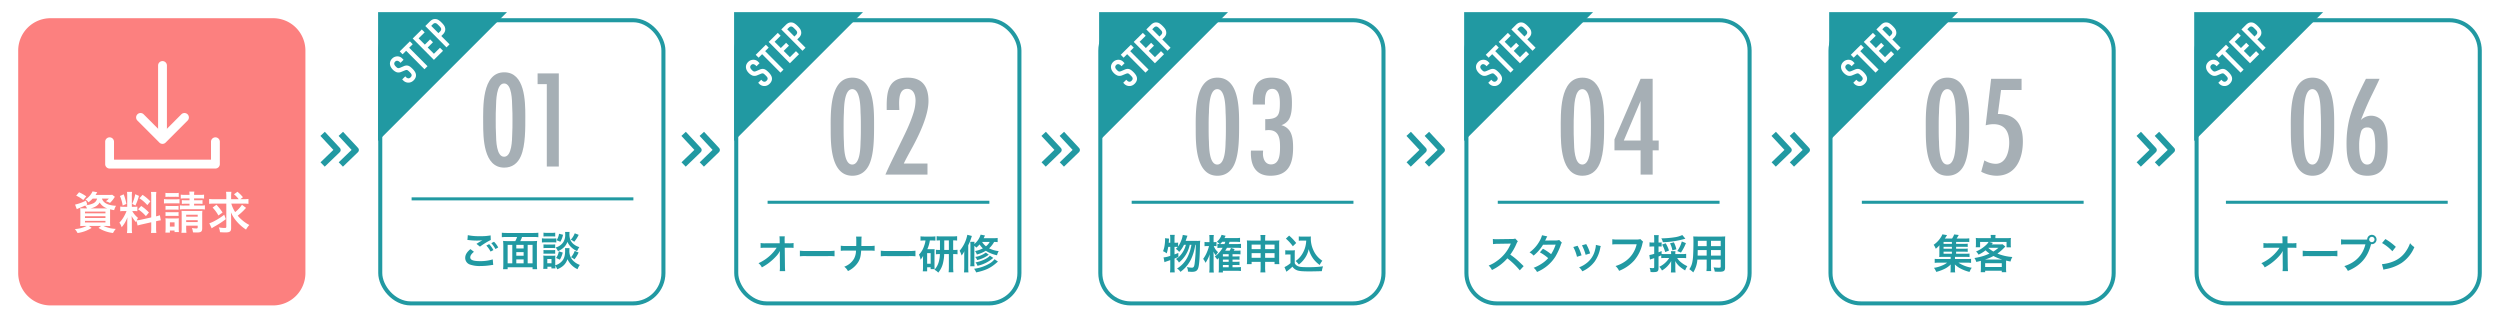 <?xml version="1.0" encoding="UTF-8"?>
<svg xmlns="http://www.w3.org/2000/svg" xmlns:xlink="http://www.w3.org/1999/xlink" width="1236" height="160" viewBox="0 0 1236 160">
  <defs>
    <filter id="パス_3123" x="0" y="0" width="160" height="160" filterUnits="userSpaceOnUse">
      <feOffset dy="3"></feOffset>
      <feGaussianBlur stdDeviation="3" result="blur"></feGaussianBlur>
      <feFlood flood-opacity="0.161"></feFlood>
      <feComposite operator="in" in2="blur"></feComposite>
      <feComposite in="SourceGraphic"></feComposite>
    </filter>
    <filter id="長方形_82" x="178" y="0" width="160" height="160" filterUnits="userSpaceOnUse">
      <feOffset dy="3"></feOffset>
      <feGaussianBlur stdDeviation="3" result="blur-2"></feGaussianBlur>
      <feFlood flood-opacity="0.161"></feFlood>
      <feComposite operator="in" in2="blur-2"></feComposite>
      <feComposite in="SourceGraphic"></feComposite>
    </filter>
    <filter id="長方形_82-2" x="354" y="0" width="160" height="160" filterUnits="userSpaceOnUse">
      <feOffset dy="3"></feOffset>
      <feGaussianBlur stdDeviation="3" result="blur-3"></feGaussianBlur>
      <feFlood flood-opacity="0.161"></feFlood>
      <feComposite operator="in" in2="blur-3"></feComposite>
      <feComposite in="SourceGraphic"></feComposite>
    </filter>
    <filter id="パス_3454" x="534" y="0" width="160" height="160" filterUnits="userSpaceOnUse">
      <feOffset dy="3"></feOffset>
      <feGaussianBlur stdDeviation="3" result="blur-4"></feGaussianBlur>
      <feFlood flood-opacity="0.161"></feFlood>
      <feComposite operator="in" in2="blur-4"></feComposite>
      <feComposite in="SourceGraphic"></feComposite>
    </filter>
    <filter id="パス_3455" x="715" y="0" width="160" height="160" filterUnits="userSpaceOnUse">
      <feOffset dy="3"></feOffset>
      <feGaussianBlur stdDeviation="3" result="blur-5"></feGaussianBlur>
      <feFlood flood-opacity="0.161"></feFlood>
      <feComposite operator="in" in2="blur-5"></feComposite>
      <feComposite in="SourceGraphic"></feComposite>
    </filter>
    <filter id="パス_3457" x="895" y="0" width="160" height="160" filterUnits="userSpaceOnUse">
      <feOffset dy="3"></feOffset>
      <feGaussianBlur stdDeviation="3" result="blur-6"></feGaussianBlur>
      <feFlood flood-opacity="0.161"></feFlood>
      <feComposite operator="in" in2="blur-6"></feComposite>
      <feComposite in="SourceGraphic"></feComposite>
    </filter>
    <filter id="パス_3459" x="1076" y="0" width="160" height="160" filterUnits="userSpaceOnUse">
      <feOffset dy="3"></feOffset>
      <feGaussianBlur stdDeviation="3" result="blur-7"></feGaussianBlur>
      <feFlood flood-opacity="0.161"></feFlood>
      <feComposite operator="in" in2="blur-7"></feComposite>
      <feComposite in="SourceGraphic"></feComposite>
    </filter>
    <clipPath id="clip-path">
      <rect id="長方形_81" data-name="長方形 81" width="56.685" height="53.167" fill="#fff"></rect>
    </clipPath>
  </defs>
  <g id="グループ_328" data-name="グループ 328" transform="translate(-8990.813 19387.32)">
    <g transform="matrix(1, 0, 0, 1, 8990.81, -19387.32)" filter="url(#パス_3123)">
      <path id="パス_3123-2" data-name="パス 3123" d="M16,0H126a16,16,0,0,1,16,16V126a16,16,0,0,1-16,16H16A16,16,0,0,1,0,126V16A16,16,0,0,1,16,0Z" transform="translate(9 6)" fill="#fc807f"></path>
    </g>
    <g id="グループ_112" data-name="グループ 112" transform="translate(8978 -24807.936)">
      <path id="パス_210" data-name="パス 210" d="M172.318,5490.979l7.421,7.991-7.421,7.153" transform="translate(0 -4.188)" fill="none" stroke="#2199a2" stroke-linejoin="round" stroke-width="3"></path>
      <path id="パス_211" data-name="パス 211" d="M172.318,5490.979l7.421,7.991-7.421,7.153" transform="translate(9 -4.188)" fill="none" stroke="#2199a2" stroke-linejoin="round" stroke-width="3"></path>
    </g>
    <g id="グループ_119" data-name="グループ 119" transform="translate(9156.472 -24807.936)">
      <path id="パス_210-2" data-name="パス 210" d="M172.318,5490.979l7.421,7.991-7.421,7.153" transform="translate(0 -4.188)" fill="none" stroke="#2199a2" stroke-linejoin="round" stroke-width="3"></path>
      <path id="パス_211-2" data-name="パス 211" d="M172.318,5490.979l7.421,7.991-7.421,7.153" transform="translate(9 -4.188)" fill="none" stroke="#2199a2" stroke-linejoin="round" stroke-width="3"></path>
    </g>
    <g transform="matrix(1, 0, 0, 1, 8990.81, -19387.32)" filter="url(#長方形_82)">
      <g id="長方形_82-3" data-name="長方形 82" transform="translate(187 6)" fill="#fff" stroke="#2199a2" stroke-width="2">
        <rect width="142" height="142" rx="16" stroke="none"></rect>
        <rect x="1" y="1" width="140" height="140" rx="15" fill="none"></rect>
      </g>
    </g>
    <g id="グループ_116" data-name="グループ 116" transform="translate(9177.739 -19381.32)">
      <path id="パス_212" data-name="パス 212" d="M0,0V63.735L63.735,0Z" transform="translate(0 0)" fill="#2199a2"></path>
    </g>
    <line id="線_4" data-name="線 4" x2="109.648" transform="translate(9194.313 -19289)" fill="none" stroke="#2199a2" stroke-miterlimit="10" stroke-width="1.5"></line>
    <path id="パス_215" data-name="パス 215" d="M12.6,25.239l-1.512,1.5-.338-.341a2.282,2.282,0,0,0-1.134-.654,1.275,1.275,0,0,0-1.2.439,1.328,1.328,0,0,0-.386.618,1.414,1.414,0,0,0-.018.606,1.764,1.764,0,0,0,.272.6,4.208,4.208,0,0,0,.462.555,7.03,7.03,0,0,0,.538.5,1.382,1.382,0,0,0,.48.261,1.148,1.148,0,0,0,.537.024,3.3,3.3,0,0,0,.7-.227l1.614-.688a4.023,4.023,0,0,1,1.263-.357,2.742,2.742,0,0,1,1.084.114A3.978,3.978,0,0,1,16,28.773a11.44,11.44,0,0,1,1.08.971,7.8,7.8,0,0,1,1.1,1.371,3.694,3.694,0,0,1,.534,1.4,3.02,3.02,0,0,1-.168,1.462,4.056,4.056,0,0,1-1,1.459,3.8,3.8,0,0,1-1.214.823,3.428,3.428,0,0,1-1.346.276,3.635,3.635,0,0,1-1.326-.257,3.373,3.373,0,0,1-1.18-.786l-.559-.563,1.512-1.5.471.474a1.734,1.734,0,0,0,.986.506,1.339,1.339,0,0,0,1.154-.484,1.86,1.86,0,0,0,.491-.706,1.12,1.12,0,0,0,.017-.651,1.663,1.663,0,0,0-.351-.636c-.178-.207-.383-.43-.619-.667a8.831,8.831,0,0,0-.707-.652,1.63,1.63,0,0,0-.545-.312,1.183,1.183,0,0,0-.539.005,5.014,5.014,0,0,0-.672.227l-1.524.629a3.378,3.378,0,0,1-2.365.243,5.137,5.137,0,0,1-1.973-1.321A5.469,5.469,0,0,1,6.3,28.791a3.624,3.624,0,0,1-.422-1.405,3.2,3.2,0,0,1,.182-1.4,3.748,3.748,0,0,1,.922-1.371A3.551,3.551,0,0,1,8.215,23.8a3.8,3.8,0,0,1,1.354-.254,3.225,3.225,0,0,1,2.3.954Z" transform="translate(9177.739 -19383)" fill="#fff"></path>
    <path id="パス_216" data-name="パス 216" d="M22.926,29.912l-9.064-9.129-1.75,1.736L10.7,21.1l5.01-4.975,1.412,1.423-1.75,1.737,9.065,9.13Z" transform="translate(9177.739 -19383)" fill="#fff"></path>
    <path id="パス_217" data-name="パス 217" d="M27.594,25.277,17.117,14.725l4.5-4.473,1.414,1.423-2.994,2.972,3.076,3.1,2.608-2.589,1.412,1.422-2.608,2.59,3.075,3.1L30.6,19.292,32.1,20.8Z" transform="translate(9177.739 -19383)" fill="#fff"></path>
    <path id="パス_218" data-name="パス 218" d="M33.819,19.1,23.342,8.545,25.61,6.293a4.725,4.725,0,0,1,1.258-.925A2.96,2.96,0,0,1,28.3,5.092a3.189,3.189,0,0,1,1.5.441A8.553,8.553,0,0,1,31.44,6.89a10.463,10.463,0,0,1,1.111,1.282,3.549,3.549,0,0,1,.565,1.264,3.125,3.125,0,0,1-.03,1.632,3.931,3.931,0,0,1-1.076,1.643l-.771.765L35.33,17.6ZM26.266,8.467l3.561,3.586.726-.721a2.175,2.175,0,0,0,.58-.84,1.193,1.193,0,0,0,0-.738,1.913,1.913,0,0,0-.4-.688q-.3-.348-.7-.748-.367-.37-.713-.689a2.138,2.138,0,0,0-.715-.454,1.2,1.2,0,0,0-.738-.032,2.013,2.013,0,0,0-.815.544Z" transform="translate(9177.739 -19383)" fill="#fff"></path>
    <path id="パス_3124" data-name="パス 3124" d="M0,0H137.824V94.68H0Z" transform="translate(9166.739 -19383.68)" fill="none"></path>
    <path id="パス_3548" data-name="パス 3548" d="M3.98-12.68c.14,0,.24.02.28.02.08,0,.22.02.46.04a31.535,31.535,0,0,0,3.66.24,21.32,21.32,0,0,0,3-.16,3.618,3.618,0,0,1-.44.24c-.26.16-.32.2-.52.32-.5.28-.72.42-1.98,1.22l1.74,1.38a36.218,36.218,0,0,1,5.34-3.3l-.08-2.26a24.8,24.8,0,0,1-5.28.38,26.231,26.231,0,0,1-6-.5ZM5.46-8.16C3.66-6.66,2.88-5.34,2.88-3.8A3.453,3.453,0,0,0,5.44-.46a14.306,14.306,0,0,0,5,.66,32.274,32.274,0,0,0,5.4-.46,8.4,8.4,0,0,1,.88-.08L16.5-3.08a20.6,20.6,0,0,1-6.28.86c-3.38,0-4.84-.56-4.84-1.86,0-.86.56-1.7,1.82-2.76ZM19.2-8.98a11.566,11.566,0,0,0-2.08-2.82l-1.34.7a14.736,14.736,0,0,1,2.04,2.9Zm-5.88-.94a13.5,13.5,0,0,1,2.1,2.98l1.4-.74a12.961,12.961,0,0,0-2.1-2.94Zm10.64-2.2a18.916,18.916,0,0,1-2.36-.1,25.013,25.013,0,0,1,.12,2.56v8.7a20.978,20.978,0,0,1-.12,2.72h2.26V.8H36.18v.98h2.26a25.3,25.3,0,0,1-.12-2.72v-8.7a18.544,18.544,0,0,1,.12-2.58,19.112,19.112,0,0,1-2.36.1H30.1a11.623,11.623,0,0,0,.88-2.04H36.6a21.6,21.6,0,0,1,2.44.12v-2.22a22.368,22.368,0,0,1-2.44.12H23.42a21.6,21.6,0,0,1-2.44-.12v2.22a21.481,21.481,0,0,1,2.46-.12h5.1a12.037,12.037,0,0,1-.9,2.04ZM28.14-1.14V-3.08h3.62v1.94Zm-1.98,0h-2.3v-9.12h2.3Zm1.98-9.12h3.62v1.78H28.14Zm5.62,0h2.42v9.12H33.76Zm-2,5.38H28.14v-1.8h3.62ZM52.22-8.64a10.447,10.447,0,0,1,.06,1.24c0,2.34-.44,3.9-1.48,5.1A7.075,7.075,0,0,1,47.4-.16V-3.52a11.943,11.943,0,0,1,.06-1.44,6.107,6.107,0,0,1-1.2.06H42.82a8.122,8.122,0,0,1-1.34-.08,12.913,12.913,0,0,1,.08,1.56V-.36c0,.64-.04,1.34-.1,1.96h2.06V.56H45.5v.82h2C47.46.94,47.44.72,47.42,0a9.06,9.06,0,0,1,.96,1.82c2.76-1.14,4.22-2.6,5.06-5a10.1,10.1,0,0,0,4.98,4.96A7.863,7.863,0,0,1,59.56-.34a8.86,8.86,0,0,1-3.8-2.62,6.79,6.79,0,0,1-1.38-4.56,6.557,6.557,0,0,1,.08-1.12ZM43.46-3.28h2.08v2.12H43.46Zm-1.88-11.1c.48-.04.9-.06,1.62-.06h2.56c.72,0,1.08.02,1.62.06V-16.3a8.653,8.653,0,0,1-1.62.1H43.2a8.524,8.524,0,0,1-1.62-.1Zm-.78,2.96a11.953,11.953,0,0,1,1.6-.08h4a9.194,9.194,0,0,1,1.52.08v-2.06a10.863,10.863,0,0,1-1.6.08H42.4a8.81,8.81,0,0,1-1.6-.1Zm.78,2.78a10.129,10.129,0,0,1,1.26-.06h3.28a9.99,9.99,0,0,1,1.24.06V-10.5a9.14,9.14,0,0,1-1.24.06H42.84a10.129,10.129,0,0,1-1.26-.06Zm0,2.78a10.129,10.129,0,0,1,1.26-.06H46.1a9.91,9.91,0,0,1,1.26.06V-7.72a9.14,9.14,0,0,1-1.24.06H42.84a10.129,10.129,0,0,1-1.26-.06Zm7.68-9.88a7.339,7.339,0,0,1-1.22,3.18l1.88.76a11.557,11.557,0,0,0,1.32-3.46Zm7.78-.24a10.028,10.028,0,0,1-1.98,3.18,6.006,6.006,0,0,1,1.7,1.02,15.936,15.936,0,0,0,2.22-3.44ZM49.16-7.06a7.726,7.726,0,0,1-1.34,3.28l1.86.84A12.009,12.009,0,0,0,51.1-6.46Zm7.86-.2A10.247,10.247,0,0,1,55.2-4.14,6.365,6.365,0,0,1,56.88-3.1a14.73,14.73,0,0,0,2.06-3.38Zm-4.76-9.4a10.231,10.231,0,0,1,.06,1.12,6.917,6.917,0,0,1-.88,3.84,6.445,6.445,0,0,1-3.88,2.74,6.489,6.489,0,0,1,1.16,1.8,8.926,8.926,0,0,0,3.32-2.26,7.518,7.518,0,0,0,1.38-2.32,7.609,7.609,0,0,0,1.4,2.14,10.041,10.041,0,0,0,3.4,2.44,8.112,8.112,0,0,1,1.1-1.98,8.318,8.318,0,0,1-2.54-1.24,5.678,5.678,0,0,1-1.88-2.26,7.755,7.755,0,0,1-.5-2.88,7.457,7.457,0,0,1,.08-1.14Z" transform="translate(9217.933 -19256)" fill="#2199a2"></path>
    <path id="パス_3547" data-name="パス 3547" d="M23.529-25.047c0-7.245-.207-21.528-10.419-21.528-11.178,0-10.419,17.457-10.419,25.116C2.691-14.214,2.829.552,13.11.552c3.933,0,6.693-2.139,8.211-5.658C23.667-10.488,23.529-19.113,23.529-25.047Zm-6.348,2.139c0,2.346,0,4.761-.138,7.107-.069,2.622-.138,10.971-4,10.971s-3.933-8.28-4-10.971C8.9-18.147,8.9-20.562,8.9-22.908c0-2.277,0-4.485.138-6.762.069-2.622.138-11.385,4-11.385,3.933,0,3.933,8.694,4,11.385C17.181-27.393,17.181-25.185,17.181-22.908ZM40.089,0V-46.023H29.6v5.313h4.554V0Z" transform="translate(9227 -19305)" fill="#a6afb5"></path>
    <g transform="matrix(1, 0, 0, 1, 8990.81, -19387.32)" filter="url(#長方形_82-2)">
      <g id="長方形_82-4" data-name="長方形 82" transform="translate(363 6)" fill="#fff" stroke="#2199a2" stroke-width="2">
        <rect width="142" height="142" rx="16" stroke="none"></rect>
        <rect x="1" y="1" width="140" height="140" rx="15" fill="none"></rect>
      </g>
    </g>
    <g id="グループ_116-2" data-name="グループ 116" transform="translate(9353.739 -19381.32)">
      <path id="パス_212-2" data-name="パス 212" d="M0,0V63.735L63.735,0Z" fill="#2199a2"></path>
    </g>
    <g id="グループ_117" data-name="グループ 117" transform="translate(9161.739 -24818.32)">
      <path id="パス_3549" data-name="パス 3549" d="M24.211-25.773c0-7.455-.213-22.152-10.721-22.152-11.5,0-10.721,17.963-10.721,25.844C2.769-14.626,2.911.568,13.49.568c4.047,0,6.887-2.2,8.449-5.822C24.353-10.792,24.211-19.667,24.211-25.773Zm-6.532,2.2c0,2.414,0,4.9-.142,7.313-.071,2.7-.142,11.289-4.118,11.289S9.372-13.49,9.3-16.259c-.142-2.414-.142-4.9-.142-7.313,0-2.343,0-4.615.142-6.958.071-2.7.142-11.715,4.118-11.715,4.047,0,4.047,8.946,4.118,11.715C17.679-28.187,17.679-25.915,17.679-23.572Zm12.78-8.378h6.248c-.071-3.053-.923-10.437,3.9-10.437,3.195,0,4.118,3.2,4.118,5.822a21.592,21.592,0,0,1-1.136,6.39c-1.775,5.609-4.544,10.934-7.1,16.188C34.222-9.3,31.879-4.757,29.82,0h20.8V-5.467H38.908c1.349-2.84,2.911-5.538,4.4-8.307,3.337-6.177,7.81-15.549,7.81-22.578,0-6.887-2.84-11.573-10.3-11.573-9.3,0-10.366,6.39-10.366,14.129Z" transform="translate(237 5517.32)" fill="#a6afb5"></path>
    </g>
    <line id="線_4-2" data-name="線 4" x2="109.648" transform="translate(9370.313 -19287.32)" fill="none" stroke="#2199a2" stroke-miterlimit="10" stroke-width="1.5"></line>
    <path id="パス_215-2" data-name="パス 215" d="M12.6,25.239l-1.512,1.5-.338-.341a2.282,2.282,0,0,0-1.134-.654,1.275,1.275,0,0,0-1.2.439,1.328,1.328,0,0,0-.386.618,1.414,1.414,0,0,0-.018.606,1.764,1.764,0,0,0,.272.6,4.208,4.208,0,0,0,.462.555,7.03,7.03,0,0,0,.538.5,1.382,1.382,0,0,0,.48.261,1.148,1.148,0,0,0,.537.024,3.3,3.3,0,0,0,.7-.227l1.614-.688a4.023,4.023,0,0,1,1.263-.357,2.742,2.742,0,0,1,1.084.114A3.978,3.978,0,0,1,16,28.773a11.44,11.44,0,0,1,1.08.971,7.8,7.8,0,0,1,1.1,1.371,3.694,3.694,0,0,1,.534,1.4,3.02,3.02,0,0,1-.168,1.462,4.056,4.056,0,0,1-1,1.459,3.8,3.8,0,0,1-1.214.823,3.428,3.428,0,0,1-1.346.276,3.635,3.635,0,0,1-1.326-.257,3.373,3.373,0,0,1-1.18-.786l-.559-.563,1.512-1.5.471.474a1.734,1.734,0,0,0,.986.506,1.339,1.339,0,0,0,1.154-.484,1.86,1.86,0,0,0,.491-.706,1.12,1.12,0,0,0,.017-.651,1.663,1.663,0,0,0-.351-.636c-.178-.207-.383-.43-.619-.667a8.831,8.831,0,0,0-.707-.652,1.63,1.63,0,0,0-.545-.312,1.183,1.183,0,0,0-.539.005,5.014,5.014,0,0,0-.672.227l-1.524.629a3.378,3.378,0,0,1-2.365.243,5.137,5.137,0,0,1-1.973-1.321A5.469,5.469,0,0,1,6.3,28.791a3.624,3.624,0,0,1-.422-1.405,3.2,3.2,0,0,1,.182-1.4,3.748,3.748,0,0,1,.922-1.371A3.551,3.551,0,0,1,8.215,23.8a3.8,3.8,0,0,1,1.354-.254,3.225,3.225,0,0,1,2.3.954Z" transform="translate(9353.739 -19381.32)" fill="#fff"></path>
    <path id="パス_216-2" data-name="パス 216" d="M22.926,29.912l-9.064-9.129-1.75,1.736L10.7,21.1l5.01-4.975,1.412,1.423-1.75,1.737,9.065,9.13Z" transform="translate(9353.739 -19381.32)" fill="#fff"></path>
    <path id="パス_217-2" data-name="パス 217" d="M27.594,25.277,17.117,14.725l4.5-4.473,1.414,1.423-2.994,2.972,3.076,3.1,2.608-2.589,1.412,1.422-2.608,2.59,3.075,3.1L30.6,19.292,32.1,20.8Z" transform="translate(9353.739 -19381.32)" fill="#fff"></path>
    <path id="パス_218-2" data-name="パス 218" d="M33.819,19.1,23.342,8.545,25.61,6.293a4.725,4.725,0,0,1,1.258-.925A2.96,2.96,0,0,1,28.3,5.092a3.189,3.189,0,0,1,1.5.441A8.553,8.553,0,0,1,31.44,6.89a10.463,10.463,0,0,1,1.111,1.282,3.549,3.549,0,0,1,.565,1.264,3.125,3.125,0,0,1-.03,1.632,3.931,3.931,0,0,1-1.076,1.643l-.771.765L35.33,17.6ZM26.266,8.467l3.561,3.586.726-.721a2.175,2.175,0,0,0,.58-.84,1.193,1.193,0,0,0,0-.738,1.913,1.913,0,0,0-.4-.688q-.3-.348-.7-.748-.367-.37-.713-.689a2.138,2.138,0,0,0-.715-.454,1.2,1.2,0,0,0-.738-.032,2.013,2.013,0,0,0-.815.544Z" transform="translate(9353.739 -19381.32)" fill="#fff"></path>
    <path id="パス_3453" data-name="パス 3453" d="M0,0H137.824V94.68H0Z" transform="translate(9342.739 -19382)" fill="none"></path>
    <path id="パス_3550" data-name="パス 3550" d="M11.5-7.2l.06,5.98v.36a12.734,12.734,0,0,1-.12,1.92h2.72c-.06-.56-.1-1.32-.12-2.3l-.1-9.28H16a20.565,20.565,0,0,1,2.3.08v-2.42a11.372,11.372,0,0,1-2.36.14H13.92l-.04-1.62v-.12a12.832,12.832,0,0,1,.08-1.7H11.32a14.419,14.419,0,0,1,.1,1.84l.02,1.6H4.52A11.622,11.622,0,0,1,2-12.86v2.44a20.835,20.835,0,0,1,2.46-.1H9.94a19.027,19.027,0,0,1-2.68,3.3A21.285,21.285,0,0,1,.96-2.88,5.794,5.794,0,0,1,2.62-.8,28.97,28.97,0,0,0,5.58-2.64,27.535,27.535,0,0,0,9.52-6.12a12.116,12.116,0,0,0,2.04-2.8c-.02.32-.06,1.34-.06,1.44Zm9.92.92a21.956,21.956,0,0,1,3.26-.1H35.3a21.956,21.956,0,0,1,3.26.1V-9.06a19.641,19.641,0,0,1-3.24.14H24.66a19.641,19.641,0,0,1-3.24-.14Zm30.4-5.1c0-.22,0-.22.02-1.54l.02-1.2a12.615,12.615,0,0,1,.1-1.92H49.2a12.589,12.589,0,0,1,.1,1.92v1.18c0,.36,0,.72-.02,1.56H44.24a14.456,14.456,0,0,1-2.6-.14V-9a20.543,20.543,0,0,1,2.56-.1h4.96a8.647,8.647,0,0,1-.98,4.02,9.233,9.233,0,0,1-4.82,3.94,6.212,6.212,0,0,1,1.82,2.16,12.041,12.041,0,0,0,5.1-4.48C51.2-5,51.54-6.32,51.72-9.1h4.1a20.543,20.543,0,0,1,2.56.1v-2.52a14.326,14.326,0,0,1-2.6.14Zm9.6,5.1a21.956,21.956,0,0,1,3.26-.1H75.3a21.956,21.956,0,0,1,3.26.1V-9.06a19.641,19.641,0,0,1-3.24.14H64.66a19.641,19.641,0,0,1-3.24-.14ZM90.68-9.42a12.636,12.636,0,0,1-2-.1v2.24a13.17,13.17,0,0,1,1.96-.1,15.669,15.669,0,0,1-.38,3.16A9.953,9.953,0,0,1,87.94.38,5.2,5.2,0,0,1,89.82,1.8a11.443,11.443,0,0,0,2.46-5.18,19.669,19.669,0,0,0,.48-4h2.32V-.84a23.846,23.846,0,0,1-.12,2.46h2.38A20.162,20.162,0,0,1,97.2-.86V-7.38h.16a12.95,12.95,0,0,1,2,.1V-9.52a12.481,12.481,0,0,1-2,.1H97.2v-4.74a12.375,12.375,0,0,1,1.96.1v-2.18a15.9,15.9,0,0,1-2.14.12H91.24a13.638,13.638,0,0,1-2.2-.12v2.18a10.468,10.468,0,0,1,1.64-.1Zm2.12,0v-4.74h2.28v4.74ZM83.52-14.1a11.339,11.339,0,0,1-.68,2.7A10.626,10.626,0,0,1,80.3-7.12a7.244,7.244,0,0,1,.78,2.48A7.834,7.834,0,0,0,82.34-6.5c-.04,1.08-.04,1.16-.04,1.94V-.9a14.723,14.723,0,0,1-.12,2.04h2.16v-2h1.72V.06h1.98a14.923,14.923,0,0,1-.06-1.56V-8.38a10.642,10.642,0,0,1,.06-1.46,9.5,9.5,0,0,1-1.2.06H84.42a16.461,16.461,0,0,0,1.26-4.32H86.7a14.613,14.613,0,0,1,1.72.08v-2.14a10.551,10.551,0,0,1-1.92.12H83a13.212,13.212,0,0,1-1.94-.12V-14a11.223,11.223,0,0,1,1.72-.1Zm.82,6.24h1.74v5.24H84.34Zm34.86-7.5a13.051,13.051,0,0,1-2.24.12h-4.68c.22-.44.34-.68.66-1.34L110.78-17a9.644,9.644,0,0,1-3.1,4.64c.02-.5.04-.74.08-1.08h-2.1a14.411,14.411,0,0,1,.08,1.86v8.14a11.046,11.046,0,0,1-.12,2.08h2.16a11.843,11.843,0,0,1-.1-2.04v-8.06a7.587,7.587,0,0,1,.98.88,12,12,0,0,0,1.6-1.58,9.918,9.918,0,0,0,1.62,1.94,13.282,13.282,0,0,1-3.84,1.34,6.924,6.924,0,0,1,.88,1.72,17.022,17.022,0,0,0,4.44-1.86,16.076,16.076,0,0,0,5.52,2.22,7.82,7.82,0,0,1,.84-2.06,13.408,13.408,0,0,1-4.74-1.36,11.867,11.867,0,0,0,2.46-3.16,14.9,14.9,0,0,1,1.76.08Zm-3.94,1.98a7.059,7.059,0,0,1-1.84,2.14,8.235,8.235,0,0,1-1.9-2.14ZM102.68-.74a21.1,21.1,0,0,1-.12,2.4h2.2a21.074,21.074,0,0,1-.1-2.4v-11a26.6,26.6,0,0,0,1.5-3.7c.18-.58.18-.58.3-.9l-2.26-.58a16.826,16.826,0,0,1-3.8,7.9,10.082,10.082,0,0,1,.96,2.34,10.359,10.359,0,0,0,1.38-2.14c-.04.9-.06,1.4-.06,2.38Zm10.66-7.4a11.031,11.031,0,0,1-5.26,2.16,5.67,5.67,0,0,1,1,1.56,15.375,15.375,0,0,0,5.02-2.14c.54-.38.54-.38.72-.5Zm2.02,1.52c-1.02,1.34-4.06,2.78-7.1,3.36a5.282,5.282,0,0,1,.96,1.68,17.839,17.839,0,0,0,7.82-3.9Zm2.3,1.76a8.349,8.349,0,0,1-2.54,2.18,19.9,19.9,0,0,1-7.58,2.56,7.784,7.784,0,0,1,1.04,1.8c4.58-.98,7.1-2.16,9.98-4.68.3-.28.54-.46.78-.66Z" transform="translate(9364.853 -19254.32)" fill="#2199a2"></path>
    <g transform="matrix(1, 0, 0, 1, 8990.81, -19387.32)" filter="url(#パス_3454)">
      <g id="パス_3454-2" data-name="パス 3454" transform="translate(543 6)" fill="#fff">
        <path d="M 126 141 L 16 141 C 11.993 141 8.227 139.44 5.393 136.607 C 2.56 133.773 1 130.007 1 126 L 1 16 C 1 11.993 2.56 8.227 5.393 5.393 C 8.227 2.56 11.993 1 16 1 L 126 1 C 130.007 1 133.773 2.56 136.607 5.393 C 139.44 8.227 141 11.993 141 16 L 141 126 C 141 130.007 139.44 133.773 136.607 136.607 C 133.773 139.44 130.007 141 126 141 Z" stroke="none"></path>
        <path d="M 16 2 C 12.26 2 8.745 3.456 6.1 6.1 C 3.456 8.745 2 12.26 2 16 L 2 126 C 2 129.74 3.456 133.255 6.1 135.9 C 8.745 138.544 12.26 140 16 140 L 126 140 C 129.74 140 133.255 138.544 135.9 135.9 C 138.544 133.255 140 129.74 140 126 L 140 16 C 140 12.26 138.544 8.745 135.9 6.1 C 133.255 3.456 129.74 2 126 2 L 16 2 M 16 0 L 126 0 C 134.837 0 142 7.163 142 16 L 142 126 C 142 134.837 134.837 142 126 142 L 16 142 C 7.163 142 0 134.837 0 126 L 0 16 C 0 7.163 7.163 0 16 0 Z" stroke="none" fill="#2199a2"></path>
      </g>
    </g>
    <g id="グループ_116-3" data-name="グループ 116" transform="translate(9534.211 -19381.32)">
      <path id="パス_212-3" data-name="パス 212" d="M0,0V63.735L63.735,0Z" fill="#2199a2"></path>
    </g>
    <g id="グループ_117-2" data-name="グループ 117" transform="translate(9342.211 -24818.32)">
      <path id="パス_3551" data-name="パス 3551" d="M24.211-25.773c0-7.455-.213-22.152-10.721-22.152-11.5,0-10.721,17.963-10.721,25.844C2.769-14.626,2.911.568,13.49.568c4.047,0,6.887-2.2,8.449-5.822C24.353-10.792,24.211-19.667,24.211-25.773Zm-6.532,2.2c0,2.414,0,4.9-.142,7.313-.071,2.7-.142,11.289-4.118,11.289S9.372-13.49,9.3-16.259c-.142-2.414-.142-4.9-.142-7.313,0-2.343,0-4.615.142-6.958.071-2.7.142-11.715,4.118-11.715,4.047,0,4.047,8.946,4.118,11.715C17.679-28.187,17.679-25.915,17.679-23.572ZM30.956-34.648h6.035c0-2.7-.213-7.739,3.621-7.739,3.479,0,3.763,4.544,3.763,7.1,0,6.035-.852,7.881-7.242,7.881v5.538a12.675,12.675,0,0,1,1.633-.142c5.041,0,5.68,3.976,5.68,8.094,0,3.195,0,8.875-4.473,8.875C37.062-5.041,36-7.881,36-10.366c0-.5.071-.994.071-1.491H30.1a6.888,6.888,0,0,0-.071,1.207C30.033-4.189,32.66.568,39.689.568c8.946,0,11.218-5.964,11.218-13.845,0-2.627-.142-5.68-1.491-8.023a6.961,6.961,0,0,0-4.331-3.124,7.074,7.074,0,0,0,3.55-2.556c1.562-2.343,1.7-5.822,1.7-8.591,0-7.1-1.988-12.354-10.011-12.354-7.881,0-9.372,5.4-9.372,12.141Z" transform="translate(237 5517.32)" fill="#a6afb5"></path>
    </g>
    <line id="線_4-3" data-name="線 4" x2="109.648" transform="translate(9550.313 -19287.32)" fill="none" stroke="#2199a2" stroke-miterlimit="10" stroke-width="1.5"></line>
    <path id="パス_215-3" data-name="パス 215" d="M12.6,25.239l-1.512,1.5-.338-.341a2.282,2.282,0,0,0-1.134-.654,1.275,1.275,0,0,0-1.2.439,1.328,1.328,0,0,0-.386.618,1.414,1.414,0,0,0-.018.606,1.764,1.764,0,0,0,.272.6,4.208,4.208,0,0,0,.462.555,7.03,7.03,0,0,0,.538.5,1.382,1.382,0,0,0,.48.261,1.148,1.148,0,0,0,.537.024,3.3,3.3,0,0,0,.7-.227l1.614-.688a4.023,4.023,0,0,1,1.263-.357,2.742,2.742,0,0,1,1.084.114A3.978,3.978,0,0,1,16,28.773a11.44,11.44,0,0,1,1.08.971,7.8,7.8,0,0,1,1.1,1.371,3.694,3.694,0,0,1,.534,1.4,3.02,3.02,0,0,1-.168,1.462,4.056,4.056,0,0,1-1,1.459,3.8,3.8,0,0,1-1.214.823,3.428,3.428,0,0,1-1.346.276,3.635,3.635,0,0,1-1.326-.257,3.373,3.373,0,0,1-1.18-.786l-.559-.563,1.512-1.5.471.474a1.734,1.734,0,0,0,.986.506,1.339,1.339,0,0,0,1.154-.484,1.86,1.86,0,0,0,.491-.706,1.12,1.12,0,0,0,.017-.651,1.663,1.663,0,0,0-.351-.636c-.178-.207-.383-.43-.619-.667a8.831,8.831,0,0,0-.707-.652,1.63,1.63,0,0,0-.545-.312,1.183,1.183,0,0,0-.539.005,5.014,5.014,0,0,0-.672.227l-1.524.629a3.378,3.378,0,0,1-2.365.243,5.137,5.137,0,0,1-1.973-1.321A5.469,5.469,0,0,1,6.3,28.791a3.624,3.624,0,0,1-.422-1.405,3.2,3.2,0,0,1,.182-1.4,3.748,3.748,0,0,1,.922-1.371A3.551,3.551,0,0,1,8.215,23.8a3.8,3.8,0,0,1,1.354-.254,3.225,3.225,0,0,1,2.3.954Z" transform="translate(9534.211 -19381.32)" fill="#fff"></path>
    <path id="パス_216-3" data-name="パス 216" d="M22.926,29.912l-9.064-9.129-1.75,1.736L10.7,21.1l5.01-4.975,1.412,1.423-1.75,1.737,9.065,9.13Z" transform="translate(9534.211 -19381.32)" fill="#fff"></path>
    <path id="パス_217-3" data-name="パス 217" d="M27.594,25.277,17.117,14.725l4.5-4.473,1.414,1.423-2.994,2.972,3.076,3.1,2.608-2.589,1.412,1.422-2.608,2.59,3.075,3.1L30.6,19.292,32.1,20.8Z" transform="translate(9534.211 -19381.32)" fill="#fff"></path>
    <path id="パス_218-3" data-name="パス 218" d="M33.819,19.1,23.342,8.545,25.61,6.293a4.725,4.725,0,0,1,1.258-.925A2.96,2.96,0,0,1,28.3,5.092a3.189,3.189,0,0,1,1.5.441A8.553,8.553,0,0,1,31.44,6.89a10.463,10.463,0,0,1,1.111,1.282,3.549,3.549,0,0,1,.565,1.264,3.125,3.125,0,0,1-.03,1.632,3.931,3.931,0,0,1-1.076,1.643l-.771.765L35.33,17.6ZM26.266,8.467l3.561,3.586.726-.721a2.175,2.175,0,0,0,.58-.84,1.193,1.193,0,0,0,0-.738,1.913,1.913,0,0,0-.4-.688q-.3-.348-.7-.748-.367-.37-.713-.689a2.138,2.138,0,0,0-.715-.454,1.2,1.2,0,0,0-.738-.032,2.013,2.013,0,0,0-.815.544Z" transform="translate(9534.211 -19381.32)" fill="#fff"></path>
    <rect id="長方形_83" data-name="長方形 83" width="137.824" height="94.68" transform="translate(9523.211 -19382)" fill="none"></rect>
    <path id="パス_3552" data-name="パス 3552" d="M11.68-13.9c.12-.34.2-.56.26-.74.48-1.4.48-1.4.64-1.82l-2.32-.4a11.738,11.738,0,0,1-.88,3.08,11.789,11.789,0,0,1-1.42,2.62v-1.92a5.378,5.378,0,0,1-1.3.1H6.18v-2.26a9.994,9.994,0,0,1,.12-1.64H3.94a8.637,8.637,0,0,1,.14,1.64v2.26H3.32c.06-.74.08-.84.16-2.04l-2-.22a6.342,6.342,0,0,1,.04.84,18.7,18.7,0,0,1-.26,2.82A11.207,11.207,0,0,1,.5-8.8,6.259,6.259,0,0,1,2.32-7.72a23.1,23.1,0,0,0,.76-3.24h1v4.44a12.358,12.358,0,0,1-3.32.78l.46,2.38a8.351,8.351,0,0,1,1.06-.42c.38-.12.98-.32,1.8-.62V-.62a15.95,15.95,0,0,1-.14,2.3H6.3a21.037,21.037,0,0,1-.12-2.3V-5.16c.68-.28.96-.4,1.9-.8l-.02-2a16.3,16.3,0,0,1-1.88.74v-3.74h.48a9.934,9.934,0,0,1,1.12.04,10.7,10.7,0,0,1-.96.96A6.1,6.1,0,0,1,8.48-8.44a12.813,12.813,0,0,0,2.38-3.52h.94a12.62,12.62,0,0,1-2.56,5A8.4,8.4,0,0,1,6.88-4.94,4.668,4.668,0,0,1,8.36-3.2a15.156,15.156,0,0,0,5.36-8.76h.82A21.566,21.566,0,0,1,12.62-5.9,13.977,13.977,0,0,1,7.42-.22,4.723,4.723,0,0,1,9.1,1.42a16.775,16.775,0,0,0,5.2-6.14,24.7,24.7,0,0,0,2.14-7.24h.24A74.33,74.33,0,0,1,16.1-2.5c-.22,1.42-.52,1.84-1.32,1.84A11.981,11.981,0,0,1,12.3-.98a4.93,4.93,0,0,1,.52,2.26c.98.08,1.48.12,1.92.12,1.76,0,2.62-.46,3.08-1.66.54-1.38.8-4.4.94-11.2a18.034,18.034,0,0,1,.12-2.52,10.592,10.592,0,0,1-1.66.08Zm18.28,3.42a14.048,14.048,0,0,1-3.88,4.34,5.168,5.168,0,0,1,1.18,1.46c.44-.38.58-.5.86-.78-.02.32-.02.66-.02.98V-.52a13.209,13.209,0,0,1-.12,2.22H30.1V.88h6.7A18.108,18.108,0,0,1,39.02,1V-.98a15.671,15.671,0,0,1-2.2.1H34.86V-2h1.9a10.091,10.091,0,0,1,1.56.08V-3.66a9.448,9.448,0,0,1-1.56.08h-1.9V-4.64h1.9a10.091,10.091,0,0,1,1.56.08V-6.3a9.605,9.605,0,0,1-1.56.08h-1.9v-1.1h2.16a15.71,15.71,0,0,1,1.78.08V-9.16a13.952,13.952,0,0,1-1.8.1H35.46a8.031,8.031,0,0,0,.44-.76l-1.8-.6a7.11,7.11,0,0,1-.66,1.36H31.22a12.226,12.226,0,0,0,.88-1.42H37a13.682,13.682,0,0,1,2.06.12v-2.1a13.97,13.97,0,0,1-2.14.12H33c.14-.36.14-.36.38-1.1H36.3a17.161,17.161,0,0,1,2.28.1v-2.08a13.74,13.74,0,0,1-2.26.12H30.88c.24-.44.32-.62.56-1.14l-2-.46a7.182,7.182,0,0,1-2.32,3.42,4.68,4.68,0,0,1,1.38,1.14,8.624,8.624,0,0,1-1.1-.1v2.08a8.122,8.122,0,0,1,1.7-.12Zm-.92-1.86h-.28c.64-.7.64-.7.96-1.1H31.3c-.2.6-.24.68-.4,1.1ZM32.96-2V-.88H30.1V-2Zm0-1.58H30.1V-4.64h2.86Zm0-2.64H30.1v-1.1h2.86Zm-9.5-7.08h-1.1a5.862,5.862,0,0,1-1.34-.1v2.14a7.969,7.969,0,0,1,1.34-.08h.88a18.431,18.431,0,0,1-.76,2.36A15.9,15.9,0,0,1,20.34-5,7.072,7.072,0,0,1,21.5-3.06a17.071,17.071,0,0,0,2.1-4.28c-.08,1-.08,1-.12,2.48V-.72a16.474,16.474,0,0,1-.14,2.46h2.28A20.068,20.068,0,0,1,25.5-.72v-5.2a23.829,23.829,0,0,0-.1-2.7,8.765,8.765,0,0,0,1.24,1.94,6.988,6.988,0,0,1,1.08-1.64,6.991,6.991,0,0,1-2.12-3.02h.28a8.435,8.435,0,0,1,1.06.06v-2.1a6.606,6.606,0,0,1-1.22.08H25.5v-1.46a13.321,13.321,0,0,1,.12-2.06H23.36a13.487,13.487,0,0,1,.1,2.08Zm25.3,9.76v2.7a17.247,17.247,0,0,1-.14,2.5h2.5a16.02,16.02,0,0,1-.14-2.5v-2.7h4.66V-2.4h2.38a14.17,14.17,0,0,1-.1-2.06v-7.78a12.785,12.785,0,0,1,.1-1.9c-.72.06-1.16.08-2.3.08H50.98v-.66a11.77,11.77,0,0,1,.14-2.1H48.64a12.967,12.967,0,0,1,.12,2.18v.58h-4.6c-1,0-1.48-.02-2.22-.08a13.412,13.412,0,0,1,.1,1.92v7.76a15.211,15.211,0,0,1-.1,2.06H44.3V-3.54Zm0-8.52v2.24H44.3v-2.24Zm2.22,0h4.66v2.24H50.98ZM48.76-7.84v2.3H44.3v-2.3Zm2.22,0h4.66v2.3H50.98ZM71.3-14.06a14.723,14.723,0,0,1-.38,2.78A12.968,12.968,0,0,1,68.7-6.52a10.75,10.75,0,0,1-2.64,2.56,11.414,11.414,0,0,1,1.58,1.74,12.772,12.772,0,0,0,2.7-2.74,11.759,11.759,0,0,0,2.18-4.88A14.145,14.145,0,0,0,74.76-5.1a14.434,14.434,0,0,0,3.2,3.12,9.6,9.6,0,0,1,1.32-2.1,12,12,0,0,1-4.4-5.14,13.725,13.725,0,0,1-1.32-5.8c0-.34,0-.62.04-1.08a9.461,9.461,0,0,1-1.46.08H69.28a8.87,8.87,0,0,1-1.66-.1v2.16a10.12,10.12,0,0,1,1.66-.1Zm-10.06-.96a20.562,20.562,0,0,1,3.44,3.78l1.66-1.62a24.7,24.7,0,0,0-3.5-3.66Zm-.3,7.92a7.373,7.373,0,0,1,1.36-.1h1.22v4.3A12.725,12.725,0,0,1,60.54-.94l.98,2.28.3-.24c.14-.12.26-.22.6-.48a18.137,18.137,0,0,0,2.06-1.78A4.764,4.764,0,0,0,67.02.72c1.04.34,2.66.46,5.94.46,1.38,0,4.28-.06,6.06-.12a10.931,10.931,0,0,1,.6-2.38A55.133,55.133,0,0,1,72.2-.9c-3.44,0-4.48-.14-5.44-.74a2.509,2.509,0,0,1-1.14-1.28V-7.1a20.573,20.573,0,0,1,.08-2.2,8.668,8.668,0,0,1-1.52.1H62.54a8.945,8.945,0,0,1-1.6-.1Z" transform="translate(9565.313 -19254.32)" fill="#2199a2"></path>
    <g transform="matrix(1, 0, 0, 1, 8990.81, -19387.32)" filter="url(#パス_3455)">
      <g id="パス_3455-2" data-name="パス 3455" transform="translate(724 6)" fill="#fff">
        <path d="M 126 141 L 16 141 C 11.993 141 8.227 139.44 5.393 136.607 C 2.56 133.773 1 130.007 1 126 L 1 16 C 1 11.993 2.56 8.227 5.393 5.393 C 8.227 2.56 11.993 1 16 1 L 126 1 C 130.007 1 133.773 2.56 136.607 5.393 C 139.44 8.227 141 11.993 141 16 L 141 126 C 141 130.007 139.44 133.773 136.607 136.607 C 133.773 139.44 130.007 141 126 141 Z" stroke="none"></path>
        <path d="M 16 2 C 12.26 2 8.745 3.456 6.1 6.1 C 3.456 8.745 2 12.26 2 16 L 2 126 C 2 129.74 3.456 133.255 6.1 135.9 C 8.745 138.544 12.26 140 16 140 L 126 140 C 129.74 140 133.255 138.544 135.9 135.9 C 138.544 133.255 140 129.74 140 126 L 140 16 C 140 12.26 138.544 8.745 135.9 6.1 C 133.255 3.456 129.74 2 126 2 L 16 2 M 16 0 L 126 0 C 134.837 0 142 7.163 142 16 L 142 126 C 142 134.837 134.837 142 126 142 L 16 142 C 7.163 142 0 134.837 0 126 L 0 16 C 0 7.163 7.163 0 16 0 Z" stroke="none" fill="#2199a2"></path>
      </g>
    </g>
    <g id="グループ_116-4" data-name="グループ 116" transform="translate(9714.682 -19381.32)">
      <path id="パス_212-4" data-name="パス 212" d="M0,0V63.735L63.735,0Z" fill="#2199a2"></path>
    </g>
    <g id="グループ_117-3" data-name="グループ 117" transform="translate(9522.682 -24818.32)">
      <path id="パス_3553" data-name="パス 3553" d="M24.211-25.773c0-7.455-.213-22.152-10.721-22.152-11.5,0-10.721,17.963-10.721,25.844C2.769-14.626,2.911.568,13.49.568c4.047,0,6.887-2.2,8.449-5.822C24.353-10.792,24.211-19.667,24.211-25.773Zm-6.532,2.2c0,2.414,0,4.9-.142,7.313-.071,2.7-.142,11.289-4.118,11.289S9.372-13.49,9.3-16.259c-.142-2.414-.142-4.9-.142-7.313,0-2.343,0-4.615.142-6.958.071-2.7.142-11.715,4.118-11.715,4.047,0,4.047,8.946,4.118,11.715C17.679-28.187,17.679-25.915,17.679-23.572ZM51.191-12v-4.828H48.209v-30.53H42.245L29.323-17.4V-12H42.245V0h5.964V-12Zm-8.946-4.828H33.938l8.307-19.6Z" transform="translate(237 5517.32)" fill="#a6afb5"></path>
    </g>
    <line id="線_4-4" data-name="線 4" x2="109.648" transform="translate(9731.313 -19287.32)" fill="none" stroke="#2199a2" stroke-miterlimit="10" stroke-width="1.5"></line>
    <path id="パス_215-4" data-name="パス 215" d="M12.6,25.239l-1.512,1.5-.338-.341a2.282,2.282,0,0,0-1.134-.654,1.275,1.275,0,0,0-1.2.439,1.328,1.328,0,0,0-.386.618,1.414,1.414,0,0,0-.018.606,1.764,1.764,0,0,0,.272.6,4.208,4.208,0,0,0,.462.555,7.03,7.03,0,0,0,.538.5,1.382,1.382,0,0,0,.48.261,1.148,1.148,0,0,0,.537.024,3.3,3.3,0,0,0,.7-.227l1.614-.688a4.023,4.023,0,0,1,1.263-.357,2.742,2.742,0,0,1,1.084.114A3.978,3.978,0,0,1,16,28.773a11.44,11.44,0,0,1,1.08.971,7.8,7.8,0,0,1,1.1,1.371,3.694,3.694,0,0,1,.534,1.4,3.02,3.02,0,0,1-.168,1.462,4.056,4.056,0,0,1-1,1.459,3.8,3.8,0,0,1-1.214.823,3.428,3.428,0,0,1-1.346.276,3.635,3.635,0,0,1-1.326-.257,3.373,3.373,0,0,1-1.18-.786l-.559-.563,1.512-1.5.471.474a1.734,1.734,0,0,0,.986.506,1.339,1.339,0,0,0,1.154-.484,1.86,1.86,0,0,0,.491-.706,1.12,1.12,0,0,0,.017-.651,1.663,1.663,0,0,0-.351-.636c-.178-.207-.383-.43-.619-.667a8.831,8.831,0,0,0-.707-.652,1.63,1.63,0,0,0-.545-.312,1.183,1.183,0,0,0-.539.005,5.014,5.014,0,0,0-.672.227l-1.524.629a3.378,3.378,0,0,1-2.365.243,5.137,5.137,0,0,1-1.973-1.321A5.469,5.469,0,0,1,6.3,28.791a3.624,3.624,0,0,1-.422-1.405,3.2,3.2,0,0,1,.182-1.4,3.748,3.748,0,0,1,.922-1.371A3.551,3.551,0,0,1,8.215,23.8a3.8,3.8,0,0,1,1.354-.254,3.225,3.225,0,0,1,2.3.954Z" transform="translate(9714.682 -19381.32)" fill="#fff"></path>
    <path id="パス_216-4" data-name="パス 216" d="M22.926,29.912l-9.064-9.129-1.75,1.736L10.7,21.1l5.01-4.975,1.412,1.423-1.75,1.737,9.065,9.13Z" transform="translate(9714.682 -19381.32)" fill="#fff"></path>
    <path id="パス_217-4" data-name="パス 217" d="M27.594,25.277,17.117,14.725l4.5-4.473,1.414,1.423-2.994,2.972,3.076,3.1,2.608-2.589,1.412,1.422-2.608,2.59,3.075,3.1L30.6,19.292,32.1,20.8Z" transform="translate(9714.682 -19381.32)" fill="#fff"></path>
    <path id="パス_218-4" data-name="パス 218" d="M33.819,19.1,23.342,8.545,25.61,6.293a4.725,4.725,0,0,1,1.258-.925A2.96,2.96,0,0,1,28.3,5.092a3.189,3.189,0,0,1,1.5.441A8.553,8.553,0,0,1,31.44,6.89a10.463,10.463,0,0,1,1.111,1.282,3.549,3.549,0,0,1,.565,1.264,3.125,3.125,0,0,1-.03,1.632,3.931,3.931,0,0,1-1.076,1.643l-.771.765L35.33,17.6ZM26.266,8.467l3.561,3.586.726-.721a2.175,2.175,0,0,0,.58-.84,1.193,1.193,0,0,0,0-.738,1.913,1.913,0,0,0-.4-.688q-.3-.348-.7-.748-.367-.37-.713-.689a2.138,2.138,0,0,0-.715-.454,1.2,1.2,0,0,0-.738-.032,2.013,2.013,0,0,0-.815.544Z" transform="translate(9714.682 -19381.32)" fill="#fff"></path>
    <path id="パス_3456" data-name="パス 3456" d="M0,0H137.824V94.68H0Z" transform="translate(9703.682 -19382)" fill="none"></path>
    <path id="パス_3554" data-name="パス 3554" d="M18.66-1.42c-2.42-2.34-2.42-2.34-2.92-2.78a31,31,0,0,0-3.7-2.9,26.488,26.488,0,0,0,3.12-5.52,3.847,3.847,0,0,1,.64-1.08l-1.32-1.36a4.332,4.332,0,0,1-1.78.22l-7.04.1H5.18a8.752,8.752,0,0,1-1.76-.12L3.5-12.3a15.762,15.762,0,0,1,2.18-.16c6.3-.1,6.3-.1,6.62-.12l-.22.52A19.278,19.278,0,0,1,5.36-3.92a16.512,16.512,0,0,1-4,2.2A8.023,8.023,0,0,1,2.98.5,23.767,23.767,0,0,0,10.6-5.28,38.447,38.447,0,0,1,16.74.66ZM36.22-14.36a5.25,5.25,0,0,1-1.76.24c-4.88.04-4.88.04-5.2.08a9.965,9.965,0,0,0,.48-.96,10.537,10.537,0,0,1,.6-1.12l-2.6-.58a12.193,12.193,0,0,1-1.16,2.78,17.194,17.194,0,0,1-5.02,5.7,6.349,6.349,0,0,1,2,1.6A20.692,20.692,0,0,0,28.24-12l6.22-.06a19.108,19.108,0,0,1-2.24,4.72,26.032,26.032,0,0,0-4.02-2.68L26.68-8.24a22.642,22.642,0,0,1,4.1,2.86A14.518,14.518,0,0,1,27.5-2.6a20.157,20.157,0,0,1-3.9,2,6.348,6.348,0,0,1,1.66,2.06,19.529,19.529,0,0,0,9.12-7.64,33.545,33.545,0,0,0,2.56-5.5,3.583,3.583,0,0,1,.62-1.34Zm6.98,3.48a20.009,20.009,0,0,1,1.82,4.84l2.26-.72a23.07,23.07,0,0,0-1.96-4.74Zm4.28-.84a21.993,21.993,0,0,1,1.82,4.7l2.22-.7a19.648,19.648,0,0,0-1.94-4.6Zm6.88-.2A8.872,8.872,0,0,1,54-9.62a11.5,11.5,0,0,1-4.54,6.94,12.973,12.973,0,0,1-3.4,1.84,7.264,7.264,0,0,1,1.6,1.98,15.351,15.351,0,0,0,6.1-4.82,17.073,17.073,0,0,0,2.76-6.66,4.209,4.209,0,0,1,.28-1.02Zm22-2.86a7.31,7.31,0,0,1-2.14.2H65.04a14.087,14.087,0,0,1-2.56-.14v2.6A15.877,15.877,0,0,1,65-12.24h9.52a13.857,13.857,0,0,1-6.06,8.72,16.272,16.272,0,0,1-4.38,2.04A7.36,7.36,0,0,1,65.84.9a19.473,19.473,0,0,0,7.44-5.1,18.8,18.8,0,0,0,4.1-8.38,3.007,3.007,0,0,1,.34-.9ZM90.62-5.46a11.668,11.668,0,0,1-4.9,4.36A7.016,7.016,0,0,1,87.04.74a12.4,12.4,0,0,0,4.58-4.68c-.04.72-.06,1.04-.06,1.52V-.4a17.231,17.231,0,0,1-.12,2.1h2.32a15.988,15.988,0,0,1-.12-2.08V-2.46c0-.46-.02-.9-.06-1.5a9.659,9.659,0,0,0,2.14,2.68A18,18,0,0,0,98.5.7a9.123,9.123,0,0,1,1.08-2.1,12.889,12.889,0,0,1-3.04-1.86,8.456,8.456,0,0,1-2-2.2h2.48c.68,0,1.4.04,1.98.1V-7.5a14.828,14.828,0,0,1-1.98.12H93.64V-7.6a4.848,4.848,0,0,1,.1-1.22H91.46a5.044,5.044,0,0,1,.1,1.22v.22H88.68c-.86,0-1.34-.02-1.82-.06V-8.9c-.68.32-.9.4-1.52.64v-2.88h.44a8.228,8.228,0,0,1,1.1.06v-2.08a5.5,5.5,0,0,1-1.1.08h-.44v-1.66a11.357,11.357,0,0,1,.12-2.02H83.08a11.6,11.6,0,0,1,.12,2.04v1.64h-.82a8.6,8.6,0,0,1-1.5-.12v2.16a13.11,13.11,0,0,1,1.46-.1h.86V-7.5a14.82,14.82,0,0,1-2.4.58l.32,2.26c.26-.1.48-.18.8-.3.6-.18.64-.2,1.28-.42v4.34c0,.48-.12.6-.68.6a9.818,9.818,0,0,1-1.58-.12A6.882,6.882,0,0,1,81.4,1.5c.58.02.86.04,1.2.04,1.26,0,1.86-.1,2.22-.4.36-.28.52-.74.52-1.56V-6.18c.46-.18.46-.18,1.34-.56v1.36a18.822,18.822,0,0,1,2-.08ZM97.08-16.8a12.71,12.71,0,0,1-3.34,1.04,46.189,46.189,0,0,1-7.02.6,6.4,6.4,0,0,1,.76,1.92,44.547,44.547,0,0,0,10.68-1.62,3.667,3.667,0,0,1,.46-.14ZM90.5-9.12a15.515,15.515,0,0,0-1.62-3.6l-1.78.64a15.938,15.938,0,0,1,1.54,3.7Zm3.66-.62a14.152,14.152,0,0,0-1.24-3.46l-1.9.5a12.171,12.171,0,0,1,1.16,3.46Zm2.26,1.6a21.462,21.462,0,0,0,2.46-4.66l-2.04-.82A14.731,14.731,0,0,1,94.6-8.88Zm12.72,3.5v3.3a16.477,16.477,0,0,1-.12,2.36h2.36a17.564,17.564,0,0,1-.1-2.38V-4.64h4.8v3.5c0,.42-.18.5-1,.5-.64,0-1.52-.06-2.52-.16a8.089,8.089,0,0,1,.56,2.08c.6.04,1.62.08,2.24.08,2.28,0,2.88-.42,2.88-2.08V-13.86c0-1.08.02-1.58.08-2.26a22.241,22.241,0,0,1-2.3.08H104.8c-1.08,0-1.6-.02-2.3-.08a27.017,27.017,0,0,1,.1,2.9c0,2.36-.08,5.2-.18,6.88a20.236,20.236,0,0,1-.4,3.06A9.146,9.146,0,0,1,100.56.1a12.032,12.032,0,0,1,1.94,1.58,13.426,13.426,0,0,0,2.04-6.32Zm0-1.98h-4.46c0-.4,0-.54.02-1.48,0-.28.02-.68.02-1.26h4.42Zm2.14,0V-9.36h4.8v2.74Zm-2.14-4.7h-4.38l.02-.56v-2.06h4.36Zm2.14,0v-2.62h4.8v2.62Z" transform="translate(9725.452 -19254.32)" fill="#2199a2"></path>
    <g transform="matrix(1, 0, 0, 1, 8990.81, -19387.32)" filter="url(#パス_3457)">
      <g id="パス_3457-2" data-name="パス 3457" transform="translate(904 6)" fill="#fff">
        <path d="M 126 141 L 16 141 C 11.993 141 8.227 139.44 5.393 136.607 C 2.56 133.773 1 130.007 1 126 L 1 16 C 1 11.993 2.56 8.227 5.393 5.393 C 8.227 2.56 11.993 1 16 1 L 126 1 C 130.007 1 133.773 2.56 136.607 5.393 C 139.44 8.227 141 11.993 141 16 L 141 126 C 141 130.007 139.44 133.773 136.607 136.607 C 133.773 139.44 130.007 141 126 141 Z" stroke="none"></path>
        <path d="M 16 2 C 12.26 2 8.745 3.456 6.1 6.1 C 3.456 8.745 2 12.26 2 16 L 2 126 C 2 129.74 3.456 133.255 6.1 135.9 C 8.745 138.544 12.26 140 16 140 L 126 140 C 129.74 140 133.255 138.544 135.9 135.9 C 138.544 133.255 140 129.74 140 126 L 140 16 C 140 12.26 138.544 8.745 135.9 6.1 C 133.255 3.456 129.74 2 126 2 L 16 2 M 16 0 L 126 0 C 134.837 0 142 7.163 142 16 L 142 126 C 142 134.837 134.837 142 126 142 L 16 142 C 7.163 142 0 134.837 0 126 L 0 16 C 0 7.163 7.163 0 16 0 Z" stroke="none" fill="#2199a2"></path>
      </g>
    </g>
    <g id="グループ_116-5" data-name="グループ 116" transform="translate(9895.153 -19381.32)">
      <path id="パス_212-5" data-name="パス 212" d="M0,0V63.735L63.735,0Z" fill="#2199a2"></path>
    </g>
    <g id="グループ_117-4" data-name="グループ 117" transform="translate(9703.153 -24818.32)">
      <path id="パス_3556" data-name="パス 3556" d="M24.211-25.773c0-7.455-.213-22.152-10.721-22.152-11.5,0-10.721,17.963-10.721,25.844C2.769-14.626,2.911.568,13.49.568c4.047,0,6.887-2.2,8.449-5.822C24.353-10.792,24.211-19.667,24.211-25.773Zm-6.532,2.2c0,2.414,0,4.9-.142,7.313-.071,2.7-.142,11.289-4.118,11.289S9.372-13.49,9.3-16.259c-.142-2.414-.142-4.9-.142-7.313,0-2.343,0-4.615.142-6.958.071-2.7.142-11.715,4.118-11.715,4.047,0,4.047,8.946,4.118,11.715C17.679-28.187,17.679-25.915,17.679-23.572ZM39.973-41.819H50.126v-5.538H35.074l-2.7,23a14.324,14.324,0,0,1,3.834-.568c5.751,0,7.81,3.834,7.81,9.088,0,4.189-1.42,10.508-6.745,10.508a11.021,11.021,0,0,1-5.538-1.7L30.175-1.42A16.527,16.527,0,0,0,37.7.568c9.727,0,13.064-8.591,13.064-16.969S47.286-29.962,38.411-29.962Z" transform="translate(237 5517.32)" fill="#a6afb5"></path>
    </g>
    <path id="パス_3458" data-name="パス 3458" d="M0,0H109.648" transform="translate(9911.313 -19287.32)" fill="none" stroke="#2199a2" stroke-width="1.5"></path>
    <path id="パス_215-5" data-name="パス 215" d="M12.6,25.239l-1.512,1.5-.338-.341a2.282,2.282,0,0,0-1.134-.654,1.275,1.275,0,0,0-1.2.439,1.328,1.328,0,0,0-.386.618,1.414,1.414,0,0,0-.018.606,1.764,1.764,0,0,0,.272.6,4.208,4.208,0,0,0,.462.555,7.03,7.03,0,0,0,.538.5,1.382,1.382,0,0,0,.48.261,1.148,1.148,0,0,0,.537.024,3.3,3.3,0,0,0,.7-.227l1.614-.688a4.023,4.023,0,0,1,1.263-.357,2.742,2.742,0,0,1,1.084.114A3.978,3.978,0,0,1,16,28.773a11.44,11.44,0,0,1,1.08.971,7.8,7.8,0,0,1,1.1,1.371,3.694,3.694,0,0,1,.534,1.4,3.02,3.02,0,0,1-.168,1.462,4.056,4.056,0,0,1-1,1.459,3.8,3.8,0,0,1-1.214.823,3.428,3.428,0,0,1-1.346.276,3.635,3.635,0,0,1-1.326-.257,3.373,3.373,0,0,1-1.18-.786l-.559-.563,1.512-1.5.471.474a1.734,1.734,0,0,0,.986.506,1.339,1.339,0,0,0,1.154-.484,1.86,1.86,0,0,0,.491-.706,1.12,1.12,0,0,0,.017-.651,1.663,1.663,0,0,0-.351-.636c-.178-.207-.383-.43-.619-.667a8.831,8.831,0,0,0-.707-.652,1.63,1.63,0,0,0-.545-.312,1.183,1.183,0,0,0-.539.005,5.014,5.014,0,0,0-.672.227l-1.524.629a3.378,3.378,0,0,1-2.365.243,5.137,5.137,0,0,1-1.973-1.321A5.469,5.469,0,0,1,6.3,28.791a3.624,3.624,0,0,1-.422-1.405,3.2,3.2,0,0,1,.182-1.4,3.748,3.748,0,0,1,.922-1.371A3.551,3.551,0,0,1,8.215,23.8a3.8,3.8,0,0,1,1.354-.254,3.225,3.225,0,0,1,2.3.954Z" transform="translate(9895.153 -19381.32)" fill="#fff"></path>
    <path id="パス_216-5" data-name="パス 216" d="M22.926,29.912l-9.064-9.129-1.75,1.736L10.7,21.1l5.01-4.975,1.412,1.423-1.75,1.737,9.065,9.13Z" transform="translate(9895.153 -19381.32)" fill="#fff"></path>
    <path id="パス_217-5" data-name="パス 217" d="M27.594,25.277,17.117,14.725l4.5-4.473,1.414,1.423-2.994,2.972,3.076,3.1,2.608-2.589,1.412,1.422-2.608,2.59,3.075,3.1L30.6,19.292,32.1,20.8Z" transform="translate(9895.153 -19381.32)" fill="#fff"></path>
    <path id="パス_218-5" data-name="パス 218" d="M33.819,19.1,23.342,8.545,25.61,6.293a4.725,4.725,0,0,1,1.258-.925A2.96,2.96,0,0,1,28.3,5.092a3.189,3.189,0,0,1,1.5.441A8.553,8.553,0,0,1,31.44,6.89a10.463,10.463,0,0,1,1.111,1.282,3.549,3.549,0,0,1,.565,1.264,3.125,3.125,0,0,1-.03,1.632,3.931,3.931,0,0,1-1.076,1.643l-.771.765L35.33,17.6ZM26.266,8.467l3.561,3.586.726-.721a2.175,2.175,0,0,0,.58-.84,1.193,1.193,0,0,0,0-.738,1.913,1.913,0,0,0-.4-.688q-.3-.348-.7-.748-.367-.37-.713-.689a2.138,2.138,0,0,0-.715-.454,1.2,1.2,0,0,0-.738-.032,2.013,2.013,0,0,0-.815.544Z" transform="translate(9895.153 -19381.32)" fill="#fff"></path>
    <rect id="長方形_83-2" data-name="長方形 83" width="137.824" height="94.68" transform="translate(9884.153 -19382)" fill="none"></rect>
    <path id="パス_3555" data-name="パス 3555" d="M11.58-8.56h3.84a14.137,14.137,0,0,1,1.9.08v-1.64a11.838,11.838,0,0,1-1.9.1H11.58v-.96h3.84a11.635,11.635,0,0,1,1.9.08v-1.64a11.839,11.839,0,0,1-1.9.1H11.58v-.96h4.86a12.551,12.551,0,0,1,1.66.08v-1.86a12.847,12.847,0,0,1-1.96.1h-4.3a19.692,19.692,0,0,0,1.04-1.74l-2.26-.28a8.093,8.093,0,0,1-1.04,2.02H6a18.549,18.549,0,0,0,1.1-1.68l-2.32-.38a6.488,6.488,0,0,1-.64,1.3A12.722,12.722,0,0,1,.48-11.98a7.87,7.87,0,0,1,1.04,1.96,11.037,11.037,0,0,0,1.84-1.74c-.04.56-.06,1.1-.06,1.74v2.48a12.146,12.146,0,0,1-.08,1.6C3.7-5.98,4.14-6,4.92-6H8.88v1.06H3.26A14.755,14.755,0,0,1,1-5.04v2.02a14.179,14.179,0,0,1,2.26-.12H7.12A8.919,8.919,0,0,1,4.96-1.86,15.789,15.789,0,0,1,.64-.58a9.224,9.224,0,0,1,1.12,2A18.481,18.481,0,0,0,5.32.18,11.488,11.488,0,0,0,8.94-2.26c-.04.48-.06.86-.06,1.32V.24a5.681,5.681,0,0,1-.12,1.42h2.38A5.307,5.307,0,0,1,11.02.22V-.94c0-.22-.02-.74-.06-1.32A11.918,11.918,0,0,0,14.2-.02a19.87,19.87,0,0,0,4,1.46c.08-.16.14-.3.18-.38.12-.28.2-.46.22-.5a6.281,6.281,0,0,1,.74-1.18,16.969,16.969,0,0,1-6.62-2.52H16.7a14.453,14.453,0,0,1,2.28.12V-5.04a15.066,15.066,0,0,1-2.28.1H11.02V-6H16.3a12.118,12.118,0,0,1,1.92.1V-7.64a16.07,16.07,0,0,1-1.94.08h-4.7Zm-2.08,0v1H5.38v-1Zm0-1.46H5.38v-.96H9.5Zm0-2.42H5.38v-.96H9.5ZM23.84-.28c0,.62-.04,1.2-.1,1.84h2.2V.84h8.22v.74h2.22a11.773,11.773,0,0,1-.1-1.84V-3.04c0-.54,0-.6.02-1.12.94.22,1.22.28,2.18.46a7.756,7.756,0,0,1,.92-2.24A23.32,23.32,0,0,1,32-7.64a22.456,22.456,0,0,0,3.38-2.92c.36-.4.36-.4.54-.58l-1.38-1.1a11.529,11.529,0,0,1-1.62.08H29.16c.4-.46.6-.7.62-.72l-1.86-.52h8.6v2.68H38.7a8.031,8.031,0,0,1-.1-1.5v-1.66a10.092,10.092,0,0,1,.08-1.48,19.155,19.155,0,0,1-2.34.1H31v-.3a5.743,5.743,0,0,1,.12-1.3H28.64a6.146,6.146,0,0,1,.1,1.32v.28H23.58a18.9,18.9,0,0,1-2.28-.1,10.814,10.814,0,0,1,.08,1.48v1.62a8.568,8.568,0,0,1-.1,1.5h2.16V-13.4h4.2A5.381,5.381,0,0,1,26.52-12a16.247,16.247,0,0,1-5.08,3.34A5.911,5.911,0,0,1,22.66-7.1a15.826,15.826,0,0,0,3.48-2.14,14.252,14.252,0,0,0,1.94,1.6A26.9,26.9,0,0,1,25.1-6.46a30.691,30.691,0,0,1-4.48,1.02,6.048,6.048,0,0,1,.94,1.94c1.1-.24,1.48-.34,2.26-.54.02.38.02.58.02.98Zm3.78-10.2H32.5A17.166,17.166,0,0,1,30-8.64a16.814,16.814,0,0,1-2.46-1.76ZM25.92-4.7a21.851,21.851,0,0,0,4.14-1.74A20.978,20.978,0,0,0,34.32-4.7Zm.02,1.82h8.22v1.9H25.94Z" transform="translate(9946.332 -19254.32)" fill="#2199a2"></path>
    <g transform="matrix(1, 0, 0, 1, 8990.81, -19387.32)" filter="url(#パス_3459)">
      <g id="パス_3459-2" data-name="パス 3459" transform="translate(1085 6)" fill="#fff">
        <path d="M 126 141 L 16 141 C 11.993 141 8.227 139.44 5.393 136.607 C 2.56 133.773 1 130.007 1 126 L 1 16 C 1 11.993 2.56 8.227 5.393 5.393 C 8.227 2.56 11.993 1 16 1 L 126 1 C 130.007 1 133.773 2.56 136.607 5.393 C 139.44 8.227 141 11.993 141 16 L 141 126 C 141 130.007 139.44 133.773 136.607 136.607 C 133.773 139.44 130.007 141 126 141 Z" stroke="none"></path>
        <path d="M 16 2 C 12.26 2 8.745 3.456 6.1 6.1 C 3.456 8.745 2 12.26 2 16 L 2 126 C 2 129.74 3.456 133.255 6.1 135.9 C 8.745 138.544 12.26 140 16 140 L 126 140 C 129.74 140 133.255 138.544 135.9 135.9 C 138.544 133.255 140 129.74 140 126 L 140 16 C 140 12.26 138.544 8.745 135.9 6.1 C 133.255 3.456 129.74 2 126 2 L 16 2 M 16 0 L 126 0 C 134.837 0 142 7.163 142 16 L 142 126 C 142 134.837 134.837 142 126 142 L 16 142 C 7.163 142 0 134.837 0 126 L 0 16 C 0 7.163 7.163 0 16 0 Z" stroke="none" fill="#2199a2"></path>
      </g>
    </g>
    <g id="グループ_116-6" data-name="グループ 116" transform="translate(10075.625 -19381.32)">
      <path id="パス_212-6" data-name="パス 212" d="M0,0V63.735L63.735,0Z" fill="#2199a2"></path>
    </g>
    <g id="グループ_117-5" data-name="グループ 117" transform="translate(9883.625 -24818.32)">
      <path id="パス_3557" data-name="パス 3557" d="M24.211-25.773c0-7.455-.213-22.152-10.721-22.152-11.5,0-10.721,17.963-10.721,25.844C2.769-14.626,2.911.568,13.49.568c4.047,0,6.887-2.2,8.449-5.822C24.353-10.792,24.211-19.667,24.211-25.773Zm-6.532,2.2c0,2.414,0,4.9-.142,7.313-.071,2.7-.142,11.289-4.118,11.289S9.372-13.49,9.3-16.259c-.142-2.414-.142-4.9-.142-7.313,0-2.343,0-4.615.142-6.958.071-2.7.142-11.715,4.118-11.715,4.047,0,4.047,8.946,4.118,11.715C17.679-28.187,17.679-25.915,17.679-23.572ZM39.9-47.357c-5.4,10.721-9.585,19.383-9.585,31.737,0,7.384.781,16.188,10.3,16.188,8.946,0,10.011-7.313,10.011-14.555,0-3.337-.071-7.881-1.562-10.863a7.252,7.252,0,0,0-6.532-4.26,7.259,7.259,0,0,0-5.112,2.13c1.491-3.763,3.053-7.526,4.828-11.218,1.491-3.053,2.982-6.035,4.4-9.159Zm4.615,33.228c0,2.7-.071,9.159-3.976,9.159s-3.976-6.6-3.976-9.3a22.409,22.409,0,0,1,.923-6.887,2.914,2.914,0,0,1,3.053-2.13,3,3,0,0,1,3.124,2.13C44.375-19.383,44.517-16.046,44.517-14.129Z" transform="translate(237 5517.32)" fill="#a6afb5"></path>
    </g>
    <line id="線_4-5" data-name="線 4" x2="109.648" transform="translate(10091.313 -19287.32)" fill="none" stroke="#2199a2" stroke-miterlimit="10" stroke-width="1.5"></line>
    <path id="パス_215-6" data-name="パス 215" d="M12.6,25.239l-1.512,1.5-.338-.341a2.282,2.282,0,0,0-1.134-.654,1.275,1.275,0,0,0-1.2.439,1.328,1.328,0,0,0-.386.618,1.414,1.414,0,0,0-.018.606,1.764,1.764,0,0,0,.272.6,4.208,4.208,0,0,0,.462.555,7.03,7.03,0,0,0,.538.5,1.382,1.382,0,0,0,.48.261,1.148,1.148,0,0,0,.537.024,3.3,3.3,0,0,0,.7-.227l1.614-.688a4.023,4.023,0,0,1,1.263-.357,2.742,2.742,0,0,1,1.084.114A3.978,3.978,0,0,1,16,28.773a11.44,11.44,0,0,1,1.08.971,7.8,7.8,0,0,1,1.1,1.371,3.694,3.694,0,0,1,.534,1.4,3.02,3.02,0,0,1-.168,1.462,4.056,4.056,0,0,1-1,1.459,3.8,3.8,0,0,1-1.214.823,3.428,3.428,0,0,1-1.346.276,3.635,3.635,0,0,1-1.326-.257,3.373,3.373,0,0,1-1.18-.786l-.559-.563,1.512-1.5.471.474a1.734,1.734,0,0,0,.986.506,1.339,1.339,0,0,0,1.154-.484,1.86,1.86,0,0,0,.491-.706,1.12,1.12,0,0,0,.017-.651,1.663,1.663,0,0,0-.351-.636c-.178-.207-.383-.43-.619-.667a8.831,8.831,0,0,0-.707-.652,1.63,1.63,0,0,0-.545-.312,1.183,1.183,0,0,0-.539.005,5.014,5.014,0,0,0-.672.227l-1.524.629a3.378,3.378,0,0,1-2.365.243,5.137,5.137,0,0,1-1.973-1.321A5.469,5.469,0,0,1,6.3,28.791a3.624,3.624,0,0,1-.422-1.405,3.2,3.2,0,0,1,.182-1.4,3.748,3.748,0,0,1,.922-1.371A3.551,3.551,0,0,1,8.215,23.8a3.8,3.8,0,0,1,1.354-.254,3.225,3.225,0,0,1,2.3.954Z" transform="translate(10075.625 -19381.32)" fill="#fff"></path>
    <path id="パス_216-6" data-name="パス 216" d="M22.926,29.912l-9.064-9.129-1.75,1.736L10.7,21.1l5.01-4.975,1.412,1.423-1.75,1.737,9.065,9.13Z" transform="translate(10075.625 -19381.32)" fill="#fff"></path>
    <path id="パス_217-6" data-name="パス 217" d="M27.594,25.277,17.117,14.725l4.5-4.473,1.414,1.423-2.994,2.972,3.076,3.1,2.608-2.589,1.412,1.422-2.608,2.59,3.075,3.1L30.6,19.292,32.1,20.8Z" transform="translate(10075.625 -19381.32)" fill="#fff"></path>
    <path id="パス_218-6" data-name="パス 218" d="M33.819,19.1,23.342,8.545,25.61,6.293a4.725,4.725,0,0,1,1.258-.925A2.96,2.96,0,0,1,28.3,5.092a3.189,3.189,0,0,1,1.5.441A8.553,8.553,0,0,1,31.44,6.89a10.463,10.463,0,0,1,1.111,1.282,3.549,3.549,0,0,1,.565,1.264,3.125,3.125,0,0,1-.03,1.632,3.931,3.931,0,0,1-1.076,1.643l-.771.765L35.33,17.6ZM26.266,8.467l3.561,3.586.726-.721a2.175,2.175,0,0,0,.58-.84,1.193,1.193,0,0,0,0-.738,1.913,1.913,0,0,0-.4-.688q-.3-.348-.7-.748-.367-.37-.713-.689a2.138,2.138,0,0,0-.715-.454,1.2,1.2,0,0,0-.738-.032,2.013,2.013,0,0,0-.815.544Z" transform="translate(10075.625 -19381.32)" fill="#fff"></path>
    <rect id="長方形_83-3" data-name="長方形 83" width="137.824" height="94.68" transform="translate(10064.625 -19382)" fill="none"></rect>
    <path id="パス_3558" data-name="パス 3558" d="M11.5-7.2l.06,5.98v.36a12.734,12.734,0,0,1-.12,1.92h2.72c-.06-.56-.1-1.32-.12-2.3l-.1-9.28H16a20.565,20.565,0,0,1,2.3.08v-2.42a11.372,11.372,0,0,1-2.36.14H13.92l-.04-1.62v-.12a12.832,12.832,0,0,1,.08-1.7H11.32a14.419,14.419,0,0,1,.1,1.84l.02,1.6H4.52A11.622,11.622,0,0,1,2-12.86v2.44a20.835,20.835,0,0,1,2.46-.1H9.94a19.027,19.027,0,0,1-2.68,3.3A21.285,21.285,0,0,1,.96-2.88,5.794,5.794,0,0,1,2.62-.8,28.97,28.97,0,0,0,5.58-2.64,27.535,27.535,0,0,0,9.52-6.12a12.116,12.116,0,0,0,2.04-2.8c-.02.32-.06,1.34-.06,1.44Zm9.92.92a21.956,21.956,0,0,1,3.26-.1H35.3a21.956,21.956,0,0,1,3.26.1V-9.06a19.641,19.641,0,0,1-3.24.14H24.66a19.641,19.641,0,0,1-3.24-.14Zm21.52-8.26a13.7,13.7,0,0,1-2.56-.14v2.6a14.409,14.409,0,0,1,2.52-.12h9.52c-1.28,5.32-4.9,9.04-10.44,10.76A7.36,7.36,0,0,1,43.74.94C50.06-1.7,53.6-5.78,55.22-12.32a2.733,2.733,0,0,0,.38.04,2.322,2.322,0,0,0,2.32-2.32,2.318,2.318,0,0,0-2.32-2.3,2.3,2.3,0,0,0-2.3,2.32c-.34.02-.58.04-1.18.04ZM55.6-15.9a1.3,1.3,0,0,1,1.32,1.3,1.319,1.319,0,0,1-1.32,1.32,1.315,1.315,0,0,1-1.3-1.32A1.3,1.3,0,0,1,55.6-15.9Zm5.04,3.06a21,21,0,0,1,5.1,4.06l1.72-2.18a28.326,28.326,0,0,0-5.16-3.86Zm.7,13.2A7.08,7.08,0,0,1,62.66.02a21.6,21.6,0,0,0,7.62-3,17.553,17.553,0,0,0,6.34-7.84,8.624,8.624,0,0,1-2.12-1.96,16.7,16.7,0,0,1-2.04,4,13.362,13.362,0,0,1-5.94,4.9A19.057,19.057,0,0,1,60.6-2.4Z" transform="translate(10107.853 -19254.32)" fill="#2199a2"></path>
    <g id="グループ_125" data-name="グループ 125" transform="translate(9334.472 -24807.936)">
      <path id="パス_210-3" data-name="パス 210" d="M172.318,5490.979l7.421,7.991-7.421,7.153" transform="translate(0 -4.188)" fill="none" stroke="#2199a2" stroke-linejoin="round" stroke-width="3"></path>
      <path id="パス_211-3" data-name="パス 211" d="M172.318,5490.979l7.421,7.991-7.421,7.153" transform="translate(9 -4.188)" fill="none" stroke="#2199a2" stroke-linejoin="round" stroke-width="3"></path>
    </g>
    <g id="グループ_127" data-name="グループ 127" transform="translate(9514.943 -24807.936)">
      <path id="パス_210-4" data-name="パス 210" d="M172.318,5490.979l7.421,7.991-7.421,7.153" transform="translate(0 -4.188)" fill="none" stroke="#2199a2" stroke-linejoin="round" stroke-width="3"></path>
      <path id="パス_211-4" data-name="パス 211" d="M172.318,5490.979l7.421,7.991-7.421,7.153" transform="translate(9 -4.188)" fill="none" stroke="#2199a2" stroke-linejoin="round" stroke-width="3"></path>
    </g>
    <g id="グループ_128" data-name="グループ 128" transform="translate(9695.414 -24807.936)">
      <path id="パス_210-5" data-name="パス 210" d="M172.318,5490.979l7.421,7.991-7.421,7.153" transform="translate(0 -4.188)" fill="none" stroke="#2199a2" stroke-linejoin="round" stroke-width="3"></path>
      <path id="パス_211-5" data-name="パス 211" d="M172.318,5490.979l7.421,7.991-7.421,7.153" transform="translate(9 -4.188)" fill="none" stroke="#2199a2" stroke-linejoin="round" stroke-width="3"></path>
    </g>
    <g id="グループ_131" data-name="グループ 131" transform="translate(9875.886 -24807.936)">
      <path id="パス_210-6" data-name="パス 210" d="M172.318,5490.979l7.421,7.991-7.421,7.153" transform="translate(0 -4.188)" fill="none" stroke="#2199a2" stroke-linejoin="round" stroke-width="3"></path>
      <path id="パス_211-6" data-name="パス 211" d="M172.318,5490.979l7.421,7.991-7.421,7.153" transform="translate(9 -4.188)" fill="none" stroke="#2199a2" stroke-linejoin="round" stroke-width="3"></path>
    </g>
    <g id="グループ_111" data-name="グループ 111" transform="translate(9042.813 -19357.166)">
      <g id="グループ_110" data-name="グループ 110" transform="translate(0 0)" clip-path="url(#clip-path)">
        <path id="パス_207" data-name="パス 207" d="M41.056,62.361a2.185,2.185,0,0,1-1.546-.641L28.636,50.82a2.184,2.184,0,0,1,3.092-3.085l9.328,9.35,9.328-9.35a2.184,2.184,0,0,1,3.092,3.085L42.6,61.719a2.185,2.185,0,0,1-1.546.641" transform="translate(-12.713 -21.384)" fill="#fff"></path>
        <path id="パス_208" data-name="パス 208" d="M50.1,39.815a2.184,2.184,0,0,1-2.184-2.184V2.184a2.184,2.184,0,0,1,4.367,0V37.631A2.184,2.184,0,0,1,50.1,39.815" transform="translate(-21.757 0)" fill="#fff"></path>
        <path id="パス_209" data-name="パス 209" d="M54.5,84.523H2.184A2.184,2.184,0,0,1,0,82.34V71.24a2.184,2.184,0,0,1,4.367,0v8.916h47.95V71.24a2.184,2.184,0,0,1,4.367,0v11.1A2.184,2.184,0,0,1,54.5,84.523" transform="translate(0 -31.356)" fill="#fff"></path>
      </g>
    </g>
    <path id="パス_3546" data-name="パス 3546" d="M11.946-15.136a3.535,3.535,0,0,1-2.31,2.508,11.087,11.087,0,0,1-3.344.792l.792-.374-.66-1.936a22.493,22.493,0,0,1-5.39,1.98L1.892-9.9c.418-.2.638-.308.968-.44C4.488-11,4.752-11.11,6.028-11.7A5.989,5.989,0,0,1,6.952-10.3H5.808c-1.012,0-1.782-.022-2.244-.066a20.929,20.929,0,0,1,.088,2.288V-3.74c0,.924-.044,1.8-.088,2.2.55-.044,1.32-.066,2.332-.066h.88A15.352,15.352,0,0,1,.924-.066,8.812,8.812,0,0,1,2.266,1.892,17.788,17.788,0,0,0,9.24-.638L7.9-1.606H13.9l-1.276.968A16.8,16.8,0,0,0,19.8,1.87,10.653,10.653,0,0,1,21.164-.154,16.275,16.275,0,0,1,15.07-1.606H16.1c.924,0,1.826.022,2.332.066a19.583,19.583,0,0,1-.088-2.332v-4.07c0-.682,0-1.32.022-1.914a16.807,16.807,0,0,0,2,.44,7.881,7.881,0,0,1,.924-2.156c-4-.22-6.27-1.386-6.952-3.564h3.388a6.56,6.56,0,0,1-1.474,1.3A10.533,10.533,0,0,1,18.282-13a12.575,12.575,0,0,0,1.936-2.266c.286-.418.33-.506.506-.748l-1.3-1.012a11.834,11.834,0,0,1-1.826.088H11.154a7.193,7.193,0,0,0,.462-.726,6.576,6.576,0,0,0,.374-.616L9.68-18.7a9.063,9.063,0,0,1-3.5,3.96,5.411,5.411,0,0,1,1.474,1.452,14.827,14.827,0,0,0,2.09-1.848ZM8.69-10.3a8.16,8.16,0,0,0,2.464-.9,5.12,5.12,0,0,0,2.046-2,6.607,6.607,0,0,0,3.74,2.9H8.69ZM5.94-8.69H16.06v.836H5.94Zm0,2.244H16.06v.9H5.94Zm0,2.31H16.06v.814H5.94Zm.638-12.1A21,21,0,0,0,3.014-18.26l-1.43,1.672a14.863,14.863,0,0,1,3.5,2.156ZM31.944-1.826c.484-.154,1.122-.33,2.09-.55L38.7-3.432V-.77a15.951,15.951,0,0,1-.132,2.618h2.662a16.132,16.132,0,0,1-.132-2.6V-3.96L41.316-4a16.07,16.07,0,0,1,2.112-.4l-.462-2.508a13.417,13.417,0,0,1-1.87.55v-9.548a15.549,15.549,0,0,1,.132-2.53H38.566a15.056,15.056,0,0,1,.132,2.552V-5.83L33.55-4.686a14.733,14.733,0,0,1-2.024.308,12.828,12.828,0,0,1,.616-1.232A11.683,11.683,0,0,1,29.3-8.976H30.1a12.8,12.8,0,0,1,1.738.088v-2.288a11.141,11.141,0,0,1-1.694.088H29.106v-5.236a13.135,13.135,0,0,1,.11-2.134H26.708a13.612,13.612,0,0,1,.11,2.156v5.214H25.344a10.925,10.925,0,0,1-1.98-.11v2.332a11.383,11.383,0,0,1,1.98-.11h1.144A18.55,18.55,0,0,1,25.322-6.49a14.466,14.466,0,0,1-2.376,3.256A6.627,6.627,0,0,1,24.068-.968a15.2,15.2,0,0,0,2.86-4.95c-.044.726-.088,1.76-.088,2.64V-.44a14.246,14.246,0,0,1-.154,2.332h2.552A13.013,13.013,0,0,1,29.106-.4v-3.63c0-.7-.022-1.012-.132-2.508a16.276,16.276,0,0,0,2.222,3.1c.11-.352.132-.462.242-.748ZM23.21-16.412A17.752,17.752,0,0,1,24.574-11.7l1.848-.792a26.758,26.758,0,0,0-1.342-4.752Zm7.568-.88A18.3,18.3,0,0,1,29.26-12.54l1.606.836a26.623,26.623,0,0,0,1.76-4.774Zm2.09,2A18.585,18.585,0,0,1,36.762-11.9l1.5-1.848a21.37,21.37,0,0,0-3.85-3.234Zm-.682,5.434a19.243,19.243,0,0,1,3.872,3.388l1.5-1.782a20.074,20.074,0,0,0-3.828-3.234Zm25.432-5.368v.924H55.7a14.329,14.329,0,0,1-1.87-.088V-12.5a14.391,14.391,0,0,1,1.848-.088h1.936v.9h-2.53a10.712,10.712,0,0,1-2.222-.132v2.068a12.348,12.348,0,0,1,2.222-.132h7.964a11.961,11.961,0,0,1,2.178.132v-2.068a11.541,11.541,0,0,1-2.178.132H59.884v-.9h2.288a14.115,14.115,0,0,1,1.87.088v-1.892a12.785,12.785,0,0,1-1.826.088H59.884v-.924h2.794a17.446,17.446,0,0,1,2.134.088v-1.958a10.765,10.765,0,0,1-2.134.132H59.884a6.829,6.829,0,0,1,.132-1.628h-2.53a7.049,7.049,0,0,1,.132,1.628H55.374a10.534,10.534,0,0,1-2.09-.132v1.958a16.2,16.2,0,0,1,2.09-.088ZM55.968-1.76h5.7v.748c0,.528-.132.638-.726.638a16.031,16.031,0,0,1-2.134-.2,8.189,8.189,0,0,1,.528,2.134c.726.044,1.1.066,1.782.066,2.222,0,2.772-.418,2.772-2.134V-6.842a19.736,19.736,0,0,1,.088-2.266A14.294,14.294,0,0,1,62-9.02H55.44c-.814,0-1.188-.022-1.76-.066.044.616.066,1.056.066,1.87v6.49a14.322,14.322,0,0,1-.132,2.508H56.1a18.871,18.871,0,0,1-.132-2.508Zm0-1.782v-.9h5.7v.9Zm0-2.662V-7.15h5.7V-6.2ZM45.716-15.95a13.722,13.722,0,0,1,1.782-.088h3.014a13.941,13.941,0,0,1,1.782.088v-2.024a9.957,9.957,0,0,1-1.782.11H47.5a9.663,9.663,0,0,1-1.782-.11Zm-.726,3.234a13.149,13.149,0,0,1,1.76-.088H51a15.187,15.187,0,0,1,1.672.066v-2.134a11.573,11.573,0,0,1-1.76.088H46.75a9.691,9.691,0,0,1-1.76-.11Zm.77,3.1a11.142,11.142,0,0,1,1.386-.066h3.718a10.839,10.839,0,0,1,1.342.066V-11.55a9.682,9.682,0,0,1-1.342.066H47.146a11.142,11.142,0,0,1-1.386-.066Zm0,3.08A10.989,10.989,0,0,1,47.124-6.6h3.7a10.9,10.9,0,0,1,1.386.066V-8.47a10.054,10.054,0,0,1-1.364.066h-3.7A11.142,11.142,0,0,1,45.76-8.47Zm2.156,8.228V.66h2.31v.748h2.156A11.8,11.8,0,0,1,52.294-.33V-3.784A13.829,13.829,0,0,1,52.36-5.39a11.019,11.019,0,0,1-1.5.066H47.432a12.046,12.046,0,0,1-1.716-.088A13.216,13.216,0,0,1,45.8-3.674V-.462c0,.726-.044,1.474-.11,2.156Zm0-5.1h2.31v2.134h-2.31Zm36.322-9.262a19.01,19.01,0,0,1,2.53.132v-2.42a19.01,19.01,0,0,1-2.53.132H82.72l1.32-.99a18.671,18.671,0,0,0-2.728-2.706L79.6-17.248a12.58,12.58,0,0,1,2.332,2.42h-3.74V-16.06a17.651,17.651,0,0,1,.132-2.42H75.68a16.653,16.653,0,0,1,.132,2.4v1.254H69.85a18.559,18.559,0,0,1-2.53-.132v2.42a18.438,18.438,0,0,1,2.4-.132h6.094v11.33c0,.594-.154.726-.836.726A15.921,15.921,0,0,1,72.094-.9a7.852,7.852,0,0,1,.594,2.376c.99.066,1.914.11,2.772.11,2.09,0,2.728-.484,2.728-2.09V-5.148c0-.946-.044-2.2-.088-3.212a16.272,16.272,0,0,0,2.882,4.554A21.264,21.264,0,0,0,85.558.176a11.06,11.06,0,0,1,1.65-2.266,17.313,17.313,0,0,1-3.784-2.6,15.15,15.15,0,0,1-1.958-2,32.293,32.293,0,0,0,2.816-2.486c1.078-1.144,1.078-1.144,1.3-1.364l-2.024-1.54A15.58,15.58,0,0,1,80.19-8.47a15.454,15.454,0,0,1-1.914-4.2Zm-15.2,1.98A17.617,17.617,0,0,1,71.9-6.776L73.964-8.25a24.351,24.351,0,0,0-3.036-3.85Zm5.742,3.52a28.726,28.726,0,0,1-4.136,2.75,18.512,18.512,0,0,1-3.234,1.5L68.574-.44c.4-.286.682-.462,1.232-.792a47.329,47.329,0,0,0,5.764-3.74Z" transform="translate(9026.889 -19274)" fill="#fff"></path>
  </g>
</svg>
